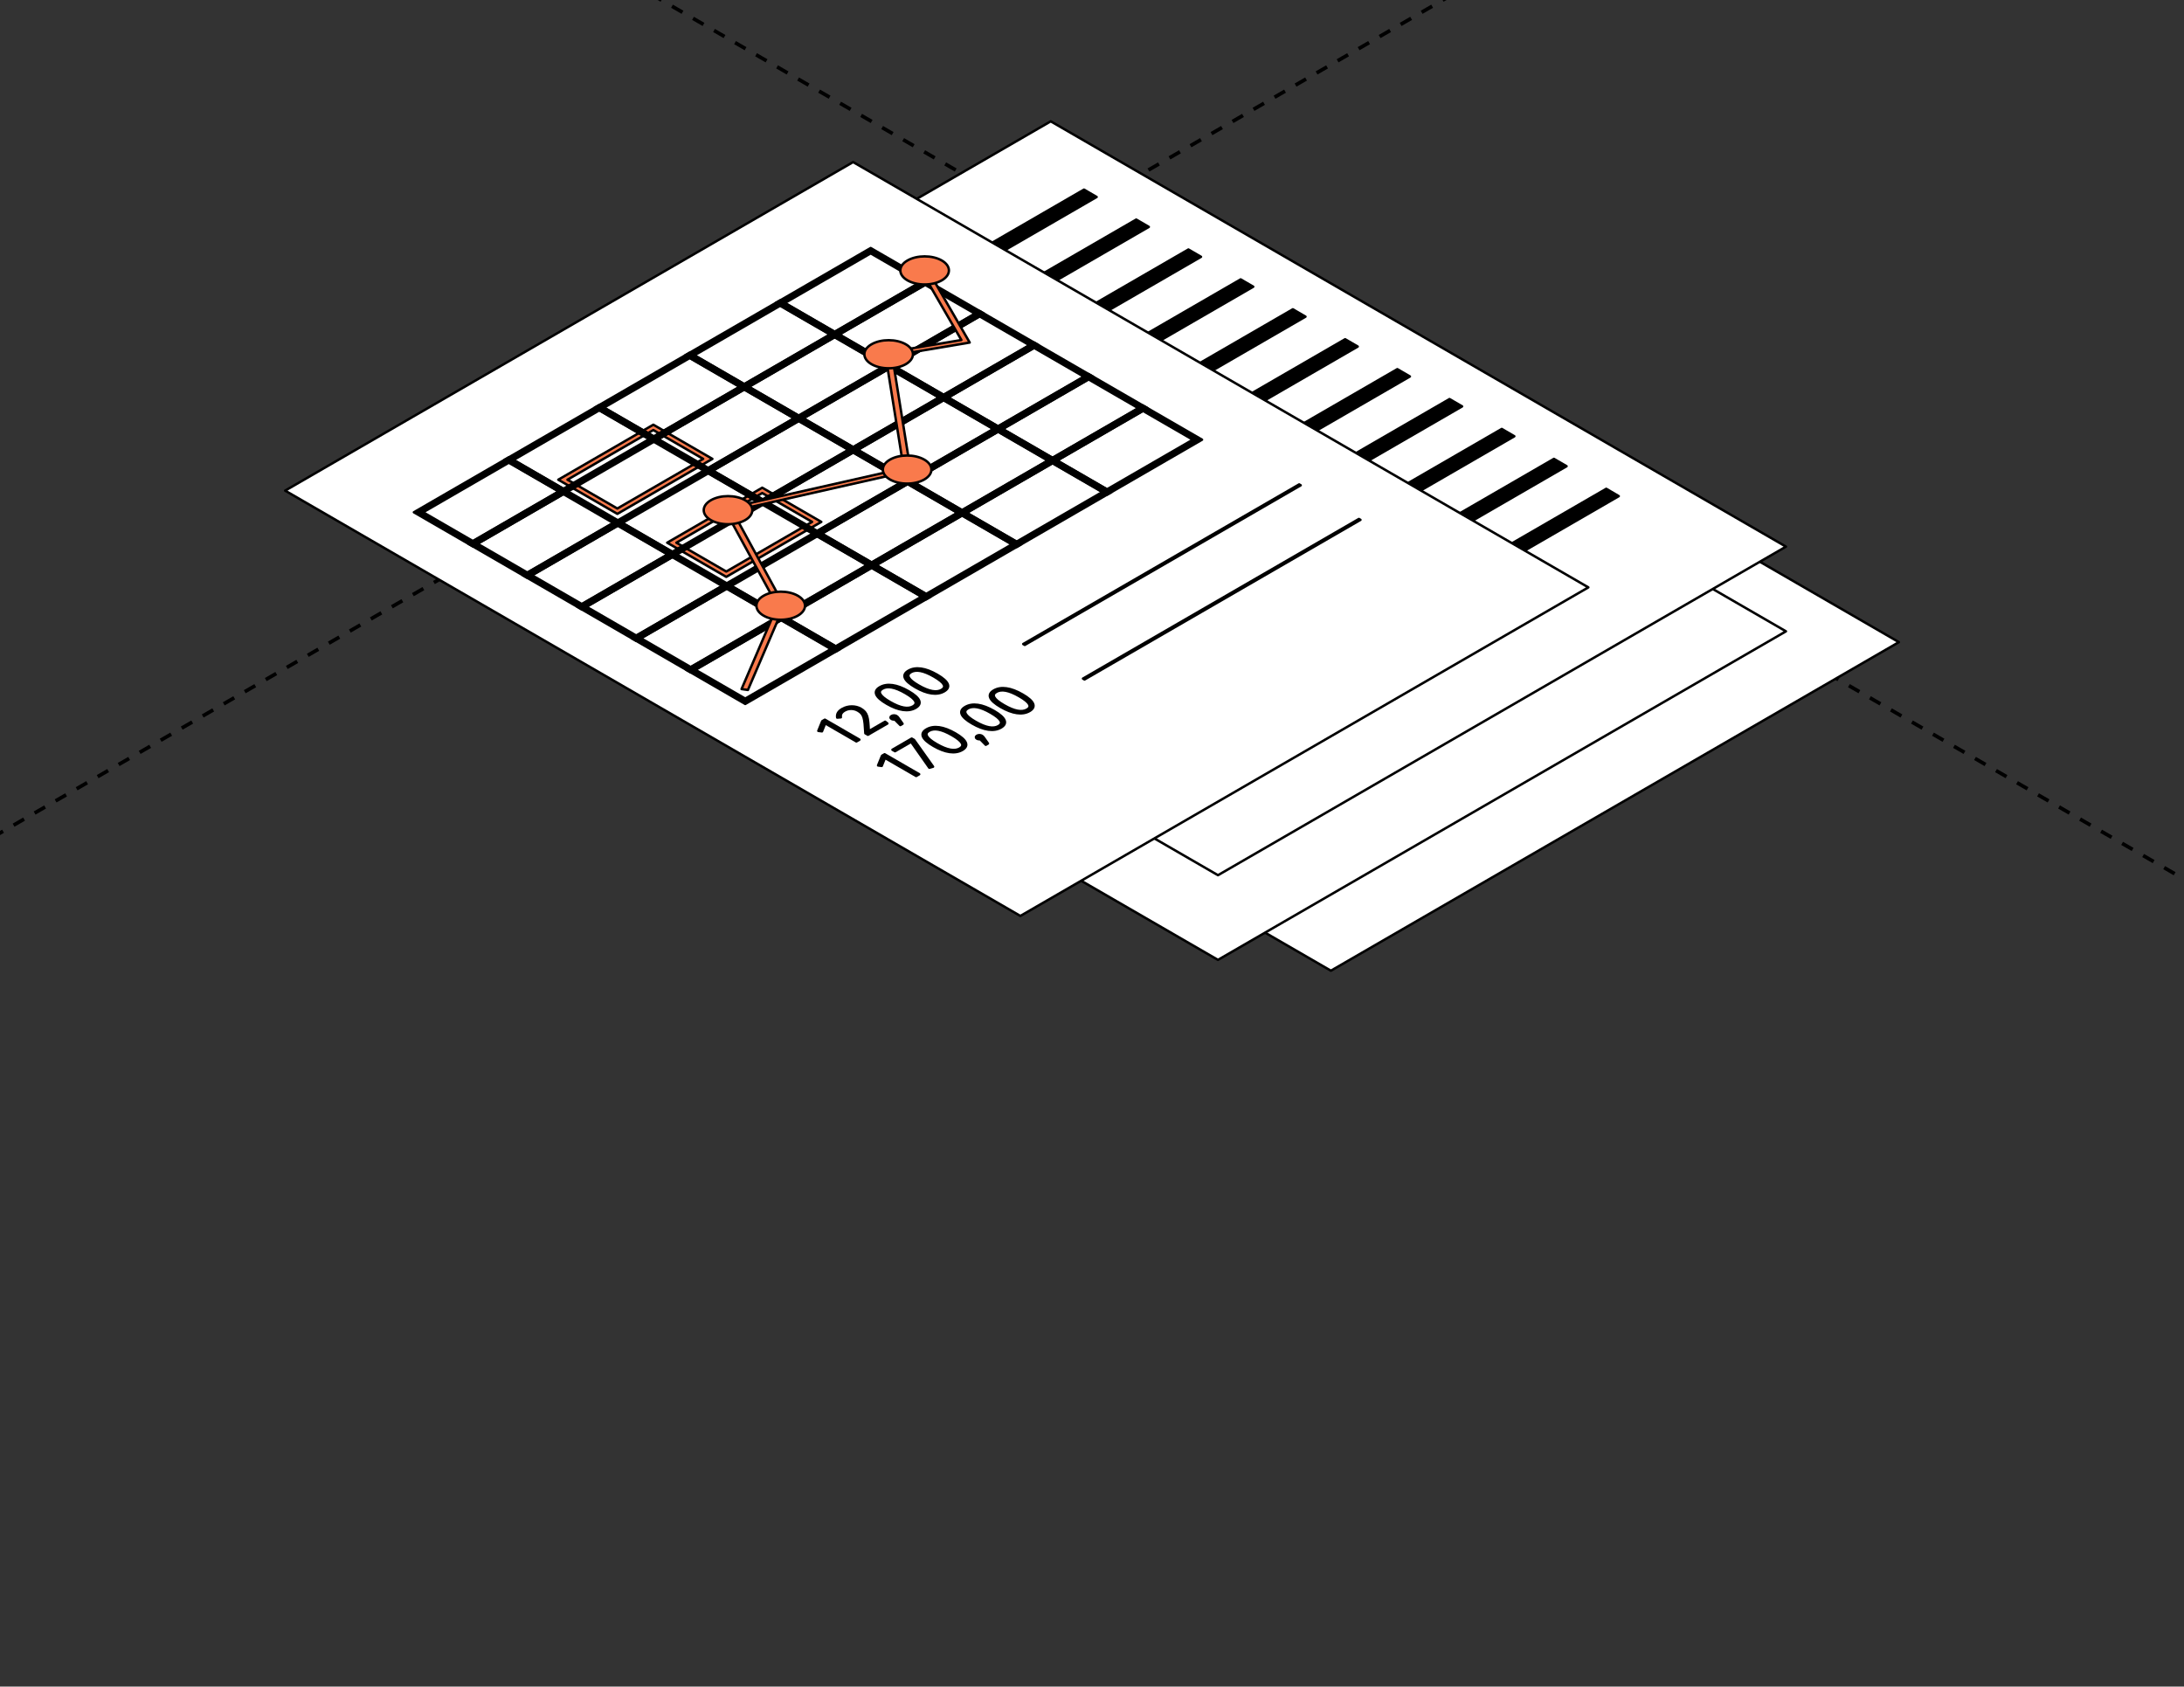 <?xml version="1.0" encoding="UTF-8"?> <svg xmlns="http://www.w3.org/2000/svg" width="360" height="278" viewBox="0 0 360 278" fill="none"><rect x="0" y="0" width="360" height="278" fill="#333333" stroke="none"/><g clip-path="url(#clip0_6427_55700)"><path d="M-259.902 -212.957L981.724 503.812" stroke="black" stroke-width="0.6" stroke-linejoin="round" stroke-dasharray="2 2"></path><path d="M572.098 -192.959L-669.528 523.81" stroke="black" stroke-width="0.6" stroke-linejoin="round" stroke-dasharray="2 2"></path><path d="M313 105.844L219.377 160L98.186 89.897L191.809 35.742L313 105.844Z" fill="white" stroke="black" stroke-width="0.4" stroke-miterlimit="10" stroke-linejoin="round"></path><path d="M294.389 104.059L200.764 158.214L79.572 88.114L173.198 33.957L294.389 104.059Z" fill="white" stroke="black" stroke-width="0.4" stroke-miterlimit="10" stroke-linejoin="round"></path><path d="M294.389 90.102L200.764 144.257L79.572 74.155L173.198 20L294.389 90.102Z" fill="white" stroke="black" stroke-width="0.4" stroke-miterlimit="10" stroke-linejoin="round"></path><path d="M178.68 31.254L103.877 74.523L105.963 75.737L180.765 32.468L178.68 31.254Z" fill="black" stroke="black" stroke-width="0.4" stroke-miterlimit="10" stroke-linejoin="round"></path><path d="M215.19 52.194L213.105 50.98L138.312 94.244L140.396 95.458L215.19 52.194Z" fill="black" stroke="black" stroke-width="0.4" stroke-miterlimit="10" stroke-linejoin="round"></path><path d="M223.801 57.122L221.725 55.914L146.922 99.182L148.999 100.391L223.801 57.122Z" fill="black" stroke="black" stroke-width="0.4" stroke-miterlimit="10" stroke-linejoin="round"></path><path d="M232.403 62.054L230.328 60.846L155.535 104.108L157.61 105.317L232.403 62.054Z" fill="black" stroke="black" stroke-width="0.4" stroke-miterlimit="10" stroke-linejoin="round"></path><path d="M258.227 76.847L256.142 75.635L181.35 118.898L183.434 120.111L258.227 76.847Z" fill="black" stroke="black" stroke-width="0.4" stroke-miterlimit="10" stroke-linejoin="round"></path><path d="M219.164 106.942L221.124 108.21L266.83 81.779L264.766 80.568L219.164 106.942Z" fill="black" stroke="black" stroke-width="0.4" stroke-miterlimit="10" stroke-linejoin="round"></path><path d="M249.616 71.91L247.542 70.703L172.738 113.97L174.813 115.178L249.616 71.91Z" fill="black" stroke="black" stroke-width="0.4" stroke-miterlimit="10" stroke-linejoin="round"></path><path d="M241.005 66.985L238.93 65.777L164.137 109.039L166.212 110.249L241.005 66.985Z" fill="black" stroke="black" stroke-width="0.4" stroke-miterlimit="10" stroke-linejoin="round"></path><path d="M206.579 47.259L204.504 46.051L129.701 89.319L131.776 90.528L206.579 47.259Z" fill="black" stroke="black" stroke-width="0.4" stroke-miterlimit="10" stroke-linejoin="round"></path><path d="M197.968 42.331L195.893 41.123L121.1 84.385L123.175 85.594L197.968 42.331Z" fill="black" stroke="black" stroke-width="0.4" stroke-miterlimit="10" stroke-linejoin="round"></path><path d="M189.366 37.399L187.291 36.191L112.498 79.454L114.573 80.663L189.366 37.399Z" fill="black" stroke="black" stroke-width="0.4" stroke-miterlimit="10" stroke-linejoin="round"></path><path d="M221.124 108.21L219.164 106.941Z" fill="#F97A4C"></path><path d="M221.124 108.21L219.164 106.941" stroke="black" stroke-width="0.4" stroke-miterlimit="10" stroke-linejoin="round"></path><path d="M261.816 96.816L168.192 150.972L47 80.87L140.625 26.715L261.816 96.816Z" fill="white" stroke="black" stroke-width="0.4" stroke-miterlimit="10" stroke-linejoin="round"></path><path d="M101.758 83.818L115.905 75.636L107.689 70.882L93.542 79.067L101.758 83.818ZM117.427 75.636L101.76 84.7L92.022 79.067L107.689 70.004L117.427 75.636Z" fill="#F97A4C" stroke="black" stroke-width="0.4" stroke-miterlimit="10" stroke-linejoin="round"></path><path d="M119.713 94.203L133.859 86.019L125.644 81.267L111.497 89.451L119.713 94.203ZM135.382 86.021L119.713 95.084L109.975 89.449L125.642 80.387L135.382 86.021Z" fill="#F97A4C" stroke="black" stroke-width="0.4" stroke-miterlimit="10" stroke-linejoin="round"></path><path d="M77.957 89.187L92.104 81.005L83.888 76.253L69.743 84.435L77.957 89.187ZM93.625 81.005L77.957 90.067L68.221 84.435L83.888 75.373L93.625 81.005Z" fill="black" stroke="black" stroke-width="0.4" stroke-miterlimit="10" stroke-linejoin="round"></path><path d="M92.864 80.562L107.01 72.38L98.796 67.629L84.65 75.812L92.864 80.562ZM108.532 72.38L92.864 81.444L83.127 75.811L98.795 66.748L108.532 72.38Z" fill="black" stroke="black" stroke-width="0.4" stroke-miterlimit="10" stroke-linejoin="round"></path><path d="M107.772 71.941L121.918 63.758L113.704 59.005L99.558 67.189L107.772 71.941ZM123.441 63.759L107.772 72.821L98.035 67.189L113.703 58.127L123.441 63.759Z" fill="black" stroke="black" stroke-width="0.4" stroke-miterlimit="10" stroke-linejoin="round"></path><path d="M122.678 63.316L136.825 55.134L128.61 50.383L114.464 58.565L122.678 63.316ZM138.347 55.134L122.678 64.198L112.941 58.565L128.609 49.502L138.347 55.134Z" fill="black" stroke="black" stroke-width="0.4" stroke-miterlimit="10" stroke-linejoin="round"></path><path d="M137.586 54.695L151.732 46.512L143.518 41.759L129.372 49.943L137.586 54.695ZM153.255 46.513L137.586 55.575L127.85 49.942L143.517 40.881L153.255 46.513Z" fill="black" stroke="black" stroke-width="0.4" stroke-miterlimit="10" stroke-linejoin="round"></path><path d="M86.934 94.379L101.08 86.195L92.865 81.443L78.718 89.625L86.934 94.379ZM102.603 86.197L86.936 95.259L77.197 89.625L92.864 80.562L102.603 86.197Z" fill="black" stroke="black" stroke-width="0.4" stroke-miterlimit="10" stroke-linejoin="round"></path><path d="M116.749 77.135L130.895 68.95L122.679 64.199L108.533 72.381L116.749 77.135ZM132.418 68.952L116.75 78.014L107.012 72.381L122.679 63.318L132.418 68.952Z" fill="black" stroke="black" stroke-width="0.4" stroke-miterlimit="10" stroke-linejoin="round"></path><path d="M131.655 68.51L145.801 60.327L137.586 55.574L123.44 63.757L131.655 68.51ZM147.324 60.327L131.656 69.391L121.918 63.756L137.586 54.695L147.324 60.327Z" fill="black" stroke="black" stroke-width="0.4" stroke-miterlimit="10" stroke-linejoin="round"></path><path d="M146.562 59.887L160.709 51.704L152.493 46.953L138.347 55.135L146.562 59.887ZM162.232 51.704L146.564 60.768L136.826 55.135L152.493 46.072L162.232 51.704Z" fill="black" stroke="black" stroke-width="0.4" stroke-miterlimit="10" stroke-linejoin="round"></path><path d="M95.912 99.57L110.058 91.388L101.843 86.636L87.697 94.819L95.912 99.57ZM111.579 91.389L95.912 100.452L86.174 94.819L101.842 85.756L111.579 91.389Z" fill="black" stroke="black" stroke-width="0.4" stroke-miterlimit="10" stroke-linejoin="round"></path><path d="M110.818 90.949L124.965 82.767L116.749 78.013L102.603 86.197L110.818 90.949ZM126.487 82.767L110.818 91.831L101.08 86.196L116.748 77.135L126.487 82.767Z" fill="black" stroke="black" stroke-width="0.4" stroke-miterlimit="10" stroke-linejoin="round"></path><path d="M125.725 82.324L139.871 74.142L131.655 69.39L117.509 77.573L125.725 82.324ZM141.394 74.142L125.725 83.206L115.986 77.573L131.654 68.51L141.394 74.142Z" fill="black" stroke="black" stroke-width="0.4" stroke-miterlimit="10" stroke-linejoin="round"></path><path d="M140.633 73.703L154.78 65.519L146.564 60.767L132.417 68.951L140.633 73.703ZM156.302 65.521L140.633 74.584L130.895 68.949L146.562 59.887L156.302 65.521Z" fill="black" stroke="black" stroke-width="0.4" stroke-miterlimit="10" stroke-linejoin="round"></path><path d="M155.539 65.08L169.686 56.898L161.47 52.146L147.324 60.328L155.539 65.08ZM171.208 56.898L155.539 65.962L145.801 60.328L161.469 51.266L171.208 56.898Z" fill="black" stroke="black" stroke-width="0.4" stroke-miterlimit="10" stroke-linejoin="round"></path><path d="M104.887 104.763L119.034 96.581L110.818 91.829L96.672 100.011L104.887 104.763ZM120.556 96.581L104.889 105.645L95.15 100.011L110.817 90.949L120.556 96.581Z" fill="black" stroke="black" stroke-width="0.4" stroke-miterlimit="10" stroke-linejoin="round"></path><path d="M134.703 87.517L148.849 79.335L140.634 74.583L126.488 82.765L134.703 87.517ZM150.372 79.335L134.703 88.398L124.965 82.765L140.633 73.703L150.372 79.335Z" fill="black" stroke="black" stroke-width="0.4" stroke-miterlimit="10" stroke-linejoin="round"></path><path d="M149.609 78.896L163.756 70.712L155.54 65.96L141.393 74.142L149.609 78.896ZM165.278 70.713L149.609 79.776L139.871 74.142L155.538 65.08L165.278 70.713Z" fill="black" stroke="black" stroke-width="0.4" stroke-miterlimit="10" stroke-linejoin="round"></path><path d="M164.516 70.273L178.664 62.091L170.447 57.338L156.3 65.521L164.516 70.273ZM180.185 62.091L164.518 71.154L154.779 65.52L170.447 56.459L180.185 62.091Z" fill="black" stroke="black" stroke-width="0.4" stroke-miterlimit="10" stroke-linejoin="round"></path><path d="M113.864 109.957L128.01 101.773L119.795 97.022L105.65 105.205L113.864 109.957ZM129.531 101.775L113.864 110.837L104.127 105.203L119.795 96.143L129.531 101.775Z" fill="black" stroke="black" stroke-width="0.4" stroke-miterlimit="10" stroke-linejoin="round"></path><path d="M128.77 101.334L142.916 93.151L134.702 88.399L120.556 96.582L128.77 101.334ZM144.439 93.151L128.77 102.216L119.033 96.582L134.701 87.519L144.439 93.151Z" fill="black" stroke="black" stroke-width="0.4" stroke-miterlimit="10" stroke-linejoin="round"></path><path d="M143.678 92.711L157.825 84.527L149.61 79.775L135.464 87.959L143.678 92.711ZM159.347 84.528L143.678 93.591L133.941 87.957L149.609 78.897L159.347 84.528Z" fill="black" stroke="black" stroke-width="0.4" stroke-miterlimit="10" stroke-linejoin="round"></path><path d="M158.586 84.088L172.733 75.906L164.519 71.153L150.372 79.335L158.586 84.088ZM174.255 75.906L158.586 84.969L148.85 79.335L164.517 70.273L174.255 75.906Z" fill="black" stroke="black" stroke-width="0.4" stroke-miterlimit="10" stroke-linejoin="round"></path><path d="M173.492 75.465L187.639 67.281L179.425 62.529L165.278 70.713L173.492 75.465ZM189.16 67.281L173.492 76.344L163.756 70.711L179.424 61.65L189.16 67.281Z" fill="black" stroke="black" stroke-width="0.4" stroke-miterlimit="10" stroke-linejoin="round"></path><path d="M122.84 115.15L136.986 106.966L128.771 102.214L114.624 110.396L122.84 115.15ZM138.509 106.967L122.841 116.029L113.104 110.396L128.769 101.334L138.509 106.967Z" fill="black" stroke="black" stroke-width="0.4" stroke-miterlimit="10" stroke-linejoin="round"></path><path d="M137.747 106.525L151.893 98.343L143.678 93.59L129.531 101.773L137.747 106.525ZM153.416 98.343L137.748 107.406L128.01 101.772L143.678 92.711L153.416 98.343Z" fill="black" stroke="black" stroke-width="0.4" stroke-miterlimit="10" stroke-linejoin="round"></path><path d="M152.654 97.903L166.801 89.72L158.585 84.968L144.439 93.15L152.654 97.903ZM168.323 89.72L152.656 98.784L142.918 93.15L158.585 84.088L168.323 89.72Z" fill="black" stroke="black" stroke-width="0.4" stroke-miterlimit="10" stroke-linejoin="round"></path><path d="M167.562 89.281L181.711 81.097L173.494 76.345L159.347 84.529L167.562 89.281ZM183.232 81.099L167.564 90.162L157.826 84.528L173.494 75.467L183.232 81.099Z" fill="black" stroke="black" stroke-width="0.4" stroke-miterlimit="10" stroke-linejoin="round"></path><path d="M182.469 80.656L196.617 72.474L188.4 67.722L174.253 75.904L182.469 80.656ZM198.138 72.474L182.471 81.538L172.732 75.904L188.398 66.842L198.138 72.474Z" fill="black" stroke="black" stroke-width="0.4" stroke-miterlimit="10" stroke-linejoin="round"></path><path d="M123.282 113.726L122.236 113.576L128.13 99.847L119.408 83.866L148.954 77.194L145.904 58.164L158.469 56.043L151.9 44.673L152.922 44.477L159.843 56.46L147.057 58.617L150.1 77.603L120.736 84.234L129.246 99.826L129.211 99.912L123.282 113.726Z" fill="#F97A4C" stroke="black" stroke-width="0.4" stroke-miterlimit="10" stroke-linejoin="round"></path><path d="M152.357 75.76C153.921 76.663 153.921 78.128 152.357 79.034C150.795 79.937 148.259 79.937 146.697 79.034C145.135 78.128 145.135 76.663 146.697 75.76C148.259 74.856 150.795 74.856 152.357 75.76Z" fill="#F97A4C" stroke="black" stroke-width="0.4" stroke-miterlimit="10" stroke-linejoin="round"></path><path d="M122.833 82.453C124.397 83.357 124.397 84.823 122.833 85.728C121.269 86.632 118.735 86.632 117.173 85.728C115.609 84.823 115.609 83.357 117.173 82.453C118.735 81.549 121.269 81.549 122.833 82.453Z" fill="#F97A4C" stroke="black" stroke-width="0.4" stroke-miterlimit="10" stroke-linejoin="round"></path><path d="M131.521 98.199C133.084 99.102 133.084 100.568 131.521 101.473C129.956 102.377 127.423 102.377 125.86 101.473C124.297 100.568 124.297 99.102 125.86 98.199C127.423 97.296 129.956 97.296 131.521 98.199Z" fill="#F97A4C" stroke="black" stroke-width="0.4" stroke-miterlimit="10" stroke-linejoin="round"></path><path d="M149.312 56.752C150.875 57.655 150.875 59.121 149.312 60.026C147.747 60.929 145.214 60.929 143.651 60.026C142.088 59.121 142.088 57.655 143.651 56.752C145.214 55.848 147.747 55.848 149.312 56.752Z" fill="#F97A4C" stroke="black" stroke-width="0.4" stroke-miterlimit="10" stroke-linejoin="round"></path><path d="M155.241 42.935C156.805 43.839 156.805 45.306 155.241 46.211C153.677 47.115 151.143 47.115 149.581 46.211C148.017 45.306 148.017 43.839 149.581 42.935C151.143 42.032 153.677 42.032 155.241 42.935Z" fill="#F97A4C" stroke="black" stroke-width="0.4" stroke-miterlimit="10" stroke-linejoin="round"></path><path d="M141.66 121.918L141.163 122.205L136.018 119.229L135.489 120.545L134.889 120.468L135.539 118.872L135.968 118.625L141.66 121.918Z" fill="black" stroke="black" stroke-width="0.4" stroke-miterlimit="10" stroke-linejoin="round"></path><path d="M141.898 116.82C143.028 117.473 143.105 118.251 143.207 120.519L145.904 118.958L146.272 119.251L143.062 121.106L142.642 120.865C142.505 118.34 142.412 117.712 141.41 117.132C140.731 116.739 139.876 116.739 139.227 117.115C138.678 117.433 138.533 117.784 138.602 118.23L138.002 118.279C137.908 117.702 138.148 117.254 138.832 116.858C139.809 116.294 141.041 116.324 141.898 116.82Z" fill="black" stroke="black" stroke-width="0.4" stroke-miterlimit="10" stroke-linejoin="round"></path><path d="M147.768 118.018C147.915 118.102 148.017 118.221 148.112 118.363L148.77 119.299L148.411 119.509L147.494 118.582C147.307 118.612 147.101 118.582 146.946 118.492C146.725 118.363 146.725 118.156 146.956 118.022C147.204 117.879 147.547 117.889 147.768 118.018Z" fill="black" stroke="black" stroke-width="0.4" stroke-miterlimit="10" stroke-linejoin="round"></path><path d="M146.699 115.707C148.454 116.721 149.686 116.909 150.507 116.433C151.33 115.959 151.006 115.255 149.25 114.24C147.496 113.224 146.27 113.031 145.449 113.508C144.635 113.977 144.943 114.692 146.699 115.707ZM149.771 113.939C151.698 115.052 152.083 115.998 150.92 116.671C149.747 117.35 148.111 117.117 146.184 116.003C144.258 114.888 143.865 113.949 145.037 113.27C146.211 112.592 147.836 112.82 149.771 113.939Z" fill="black" stroke="black" stroke-width="0.4" stroke-miterlimit="10" stroke-linejoin="round"></path><path d="M151.405 112.984C153.161 113.999 154.393 114.186 155.214 113.711C156.036 113.237 155.712 112.532 153.957 111.518C152.202 110.502 150.977 110.308 150.155 110.785C149.342 111.255 149.651 111.97 151.405 112.984ZM154.479 111.216C156.405 112.33 156.791 113.275 155.627 113.948C154.453 114.628 152.817 114.394 150.891 113.281C148.966 112.166 148.571 111.227 149.744 110.547C150.918 109.87 152.544 110.097 154.479 111.216Z" fill="black" stroke="black" stroke-width="0.4" stroke-miterlimit="10" stroke-linejoin="round"></path><path d="M151.51 127.616L151.013 127.902L145.869 124.928L145.338 126.244L144.738 126.166L145.39 124.569L145.817 124.324L151.51 127.616Z" fill="black" stroke="black" stroke-width="0.4" stroke-miterlimit="10" stroke-linejoin="round"></path><path d="M150.668 121.962L153.801 126.37L153.186 126.547L150.189 122.279L147.527 123.82L147.107 123.577L150.283 121.74L150.668 121.962Z" fill="black" stroke="black" stroke-width="0.4" stroke-miterlimit="10" stroke-linejoin="round"></path><path d="M154.391 122.65C156.147 123.664 157.378 123.851 158.2 123.377C159.022 122.902 158.698 122.199 156.942 121.184C155.188 120.169 153.962 119.975 153.141 120.451C152.328 120.922 152.637 121.635 154.391 122.65ZM157.464 120.882C159.39 121.997 159.777 122.942 158.613 123.615C157.439 124.293 155.803 124.061 153.876 122.946C151.952 121.833 151.558 120.893 152.73 120.214C153.903 119.535 155.529 119.762 157.464 120.882Z" fill="black" stroke="black" stroke-width="0.4" stroke-miterlimit="10" stroke-linejoin="round"></path><path d="M161.846 121.27C161.992 121.354 162.095 121.473 162.19 121.615L162.849 122.551L162.489 122.76L161.572 121.834C161.385 121.863 161.179 121.834 161.024 121.744C160.803 121.615 160.803 121.408 161.034 121.274C161.282 121.131 161.625 121.141 161.846 121.27Z" fill="black" stroke="black" stroke-width="0.4" stroke-miterlimit="10" stroke-linejoin="round"></path><path d="M160.775 118.957C162.529 119.971 163.761 120.161 164.584 119.685C165.406 119.211 165.082 118.507 163.326 117.492C161.571 116.476 160.346 116.283 159.524 116.76C158.711 117.229 159.019 117.942 160.775 118.957ZM163.848 117.191C165.775 118.304 166.159 119.25 164.995 119.923C163.822 120.602 162.187 120.369 160.261 119.255C158.334 118.14 157.941 117.201 159.114 116.522C160.286 115.844 161.913 116.072 163.848 117.191Z" fill="black" stroke="black" stroke-width="0.4" stroke-miterlimit="10" stroke-linejoin="round"></path><path d="M165.482 116.234C167.235 117.249 168.468 117.438 169.29 116.962C170.113 116.489 169.789 115.784 168.033 114.77C166.278 113.754 165.053 113.56 164.231 114.037C163.418 114.507 163.726 115.22 165.482 116.234ZM168.555 114.468C170.481 115.581 170.866 116.527 169.702 117.2C168.529 117.879 166.894 117.646 164.968 116.533C163.041 115.418 162.648 114.478 163.821 113.8C164.992 113.121 166.619 113.349 168.555 114.468Z" fill="black" stroke="black" stroke-width="0.4" stroke-miterlimit="10" stroke-linejoin="round"></path><path d="M214.401 79.99L168.919 106.298L168.664 106.151L214.147 79.842L214.401 79.99Z" fill="#F97A4C" stroke="black" stroke-width="0.4" stroke-miterlimit="10" stroke-linejoin="round"></path><path d="M224.25 85.687L178.769 111.995L178.514 111.849L223.995 85.539L224.25 85.687Z" fill="#F97A4C" stroke="black" stroke-width="0.4" stroke-miterlimit="10" stroke-linejoin="round"></path></g><defs><clipPath id="clip0_6427_55700"><rect width="360" height="278" rx="16" fill="white"></rect></clipPath></defs></svg> 